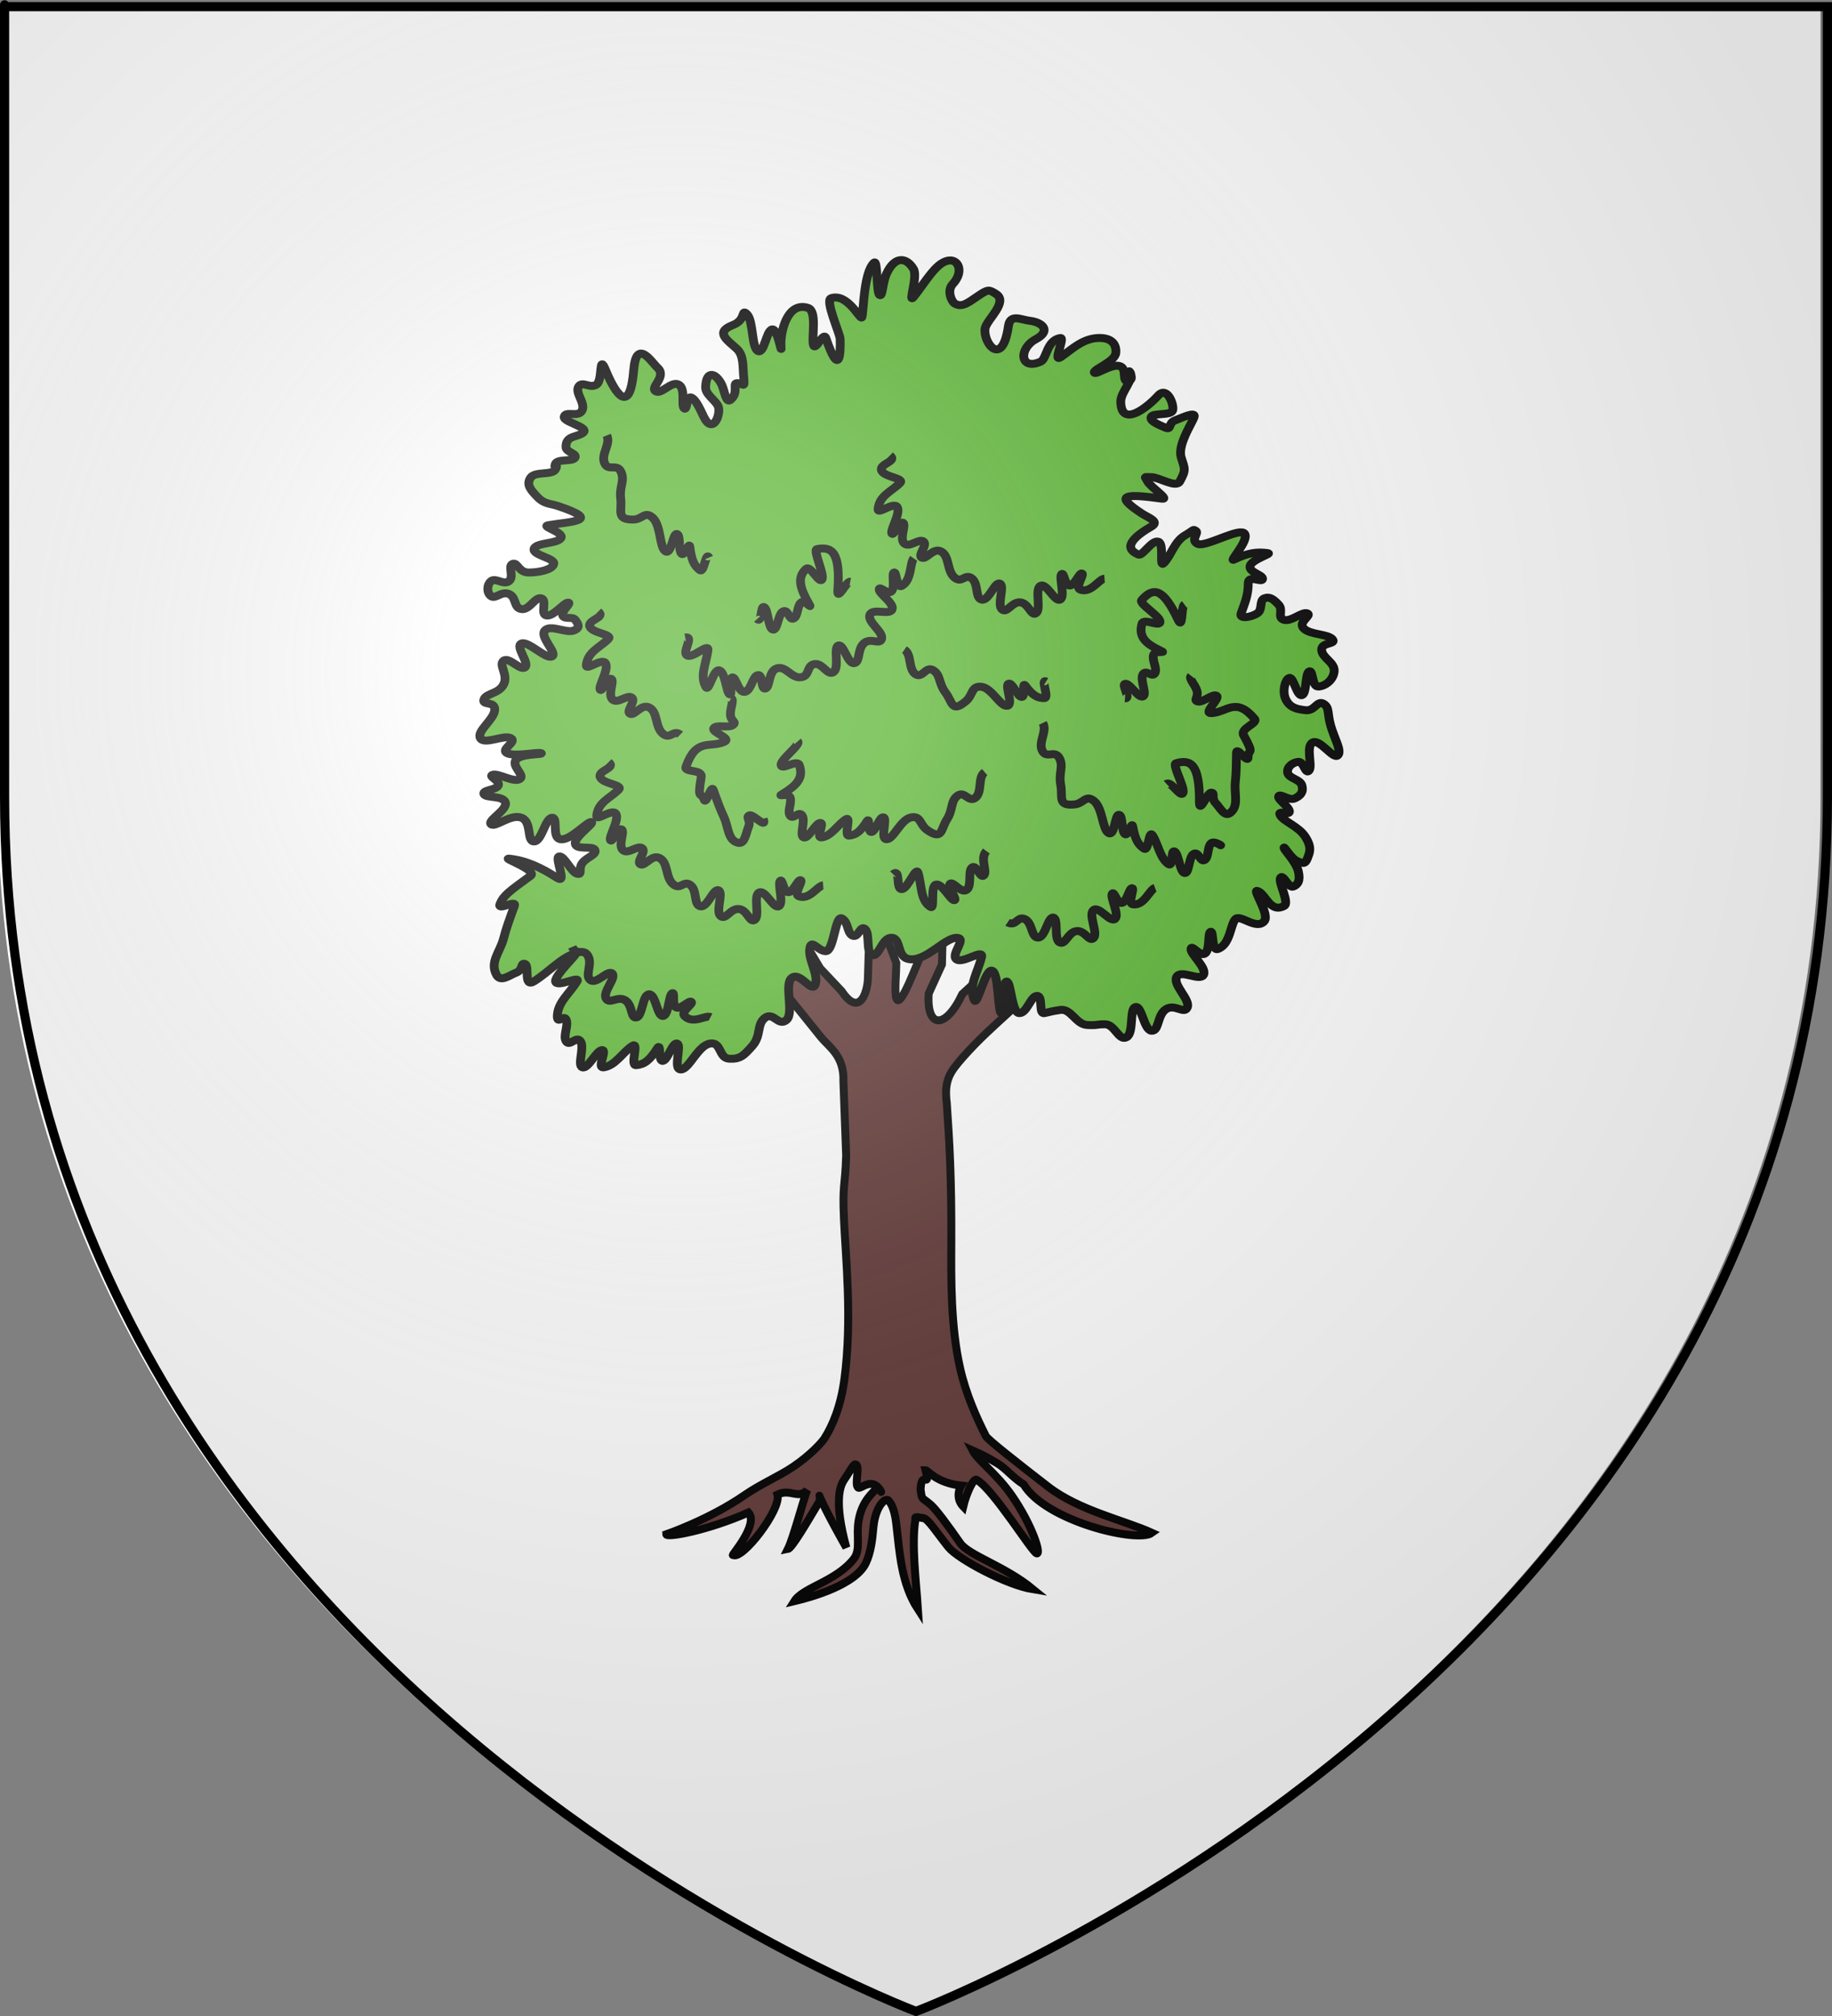 <?xml version="1.0" encoding="UTF-8" standalone="no"?>
<svg
   xmlns:dc="http://purl.org/dc/elements/1.1/"
   xmlns:cc="http://web.resource.org/cc/"
   xmlns:rdf="http://www.w3.org/1999/02/22-rdf-syntax-ns#"
   xmlns:svg="http://www.w3.org/2000/svg"
   xmlns="http://www.w3.org/2000/svg"
   xmlns:xlink="http://www.w3.org/1999/xlink"
   xmlns:sodipodi="http://sodipodi.sourceforge.net/DTD/sodipodi-0.dtd"
   xmlns:inkscape="http://www.inkscape.org/namespaces/inkscape"
   height="660"
   width="600"
   version="1.0"
   id="svg2"
   sodipodi:version="0.32"
   inkscape:version="0.45.1"
   sodipodi:docname="Blason ville fr Le Caylar (Hérault).svg"
   sodipodi:docbase="C:\Users\Jany\Documents\aaaOuiqui\Blasons\Blasons Hérault"
   inkscape:export-filename="/Users/olivier/Desktop/Blason Rouge/Blason_Vide_3D.png"
   inkscape:export-xdpi="144"
   inkscape:export-ydpi="144"
   inkscape:output_extension="org.inkscape.output.svg.inkscape">
  <rect width="100%" height="100%" fill="#808080" stroke="none"/>
  <sodipodi:namedview
     inkscape:window-height="814"
     inkscape:window-width="1152"
     inkscape:pageshadow="2"
     inkscape:pageopacity="0.0"
     guidetolerance="10.0"
     gridtolerance="10.0"
     objecttolerance="10.0"
     borderopacity="1.0"
     bordercolor="#666666"
     pagecolor="#ffffff"
     id="base"
     showgrid="false"
     height="660px"
     inkscape:zoom="1.26"
     inkscape:cx="220.81198"
     inkscape:cy="470.09017"
     inkscape:window-x="-8"
     inkscape:window-y="-8"
     inkscape:current-layer="layer3"
     showguides="true"
     inkscape:guide-bbox="true" />
  <desc
     id="desc4">Flag of Canton of Valais (Wallis)</desc>
  <defs
     id="defs6">
    <linearGradient
       id="linearGradient2893">
      <stop
         style="stop-color:white;stop-opacity:0.314;"
         offset="0"
         id="stop2895" />
      <stop
         id="stop2897"
         offset="0.19"
         style="stop-color:white;stop-opacity:0.251;" />
      <stop
         style="stop-color:#6b6b6b;stop-opacity:0.125;"
         offset="0.6"
         id="stop2901" />
      <stop
         style="stop-color:black;stop-opacity:0.125;"
         offset="1"
         id="stop2899" />
    </linearGradient>
    <radialGradient
       inkscape:collect="always"
       xlink:href="#linearGradient2893"
       id="radialGradient3163"
       gradientUnits="userSpaceOnUse"
       gradientTransform="matrix(1.353,0,0,1.349,-77.629,-85.747)"
       cx="221.445"
       cy="226.331"
       fx="221.445"
       fy="226.331"
       r="300" />
    <g
       id="s">
      <g
         id="c">
        <path
           transform="matrix(0.951,0.309,-0.309,0.951,0,-1)"
           d="M 0,0 L 0,1 L 0.5,1 L 0,0 z "
           id="t" />
        <use
           height="540"
           width="810"
           y="0"
           x="0"
           id="use2144"
           transform="scale(-1,1)"
           xlink:href="#t" />
      </g>
      <g
         id="a">
        <use
           height="540"
           width="810"
           y="0"
           x="0"
           id="use2147"
           transform="matrix(0.309,0.951,-0.951,0.309,0,0)"
           xlink:href="#c" />
        <use
           height="540"
           width="810"
           y="0"
           x="0"
           id="use2149"
           transform="matrix(-0.809,0.588,-0.588,-0.809,0,0)"
           xlink:href="#c" />
      </g>
      <use
         height="540"
         width="810"
         y="0"
         x="0"
         id="use2151"
         transform="scale(-1,1)"
         xlink:href="#a" />
    </g>
  </defs>
  <g
     inkscape:groupmode="layer"
     id="layer3"
     inkscape:label="Fond écu"
     style="display:inline">
    <path
       id="path2855"
       style="fill:#ffffff;fill-opacity:1;fill-rule:evenodd;stroke:none;stroke-width:1px;stroke-linecap:butt;stroke-linejoin:miter;stroke-opacity:1"
       d="M 297.755,658.5 C 297.755,658.5 596.255,546.18 596.255,260.728 C 596.255,-24.723 596.255,2.176 596.255,2.176 L -0.745,2.176 L -0.745,260.728 C -0.745,546.18 297.755,658.5 297.755,658.5 z "
       sodipodi:nodetypes="cccccc" />
    <g
       id="g10383"
       transform="translate(15.474,0)">
      <path
         sodipodi:nodetypes="ccccczzcscccccccccccccssscssscccsscsscccccccccccscszccccccccccccccccc"
         id="path1910"
         style="fill:#42110f;fill-opacity:0.833;fill-rule:evenodd;stroke:#000000;stroke-width:2.604;stroke-linecap:butt;stroke-linejoin:miter;stroke-miterlimit:4;stroke-dasharray:none;stroke-opacity:1"
         d="M 246.205,305.368 L 241.339,324.563 L 253.26,339.368 C 256.022,342.844 261.053,345.53 260.757,354.082 L 261.654,378.249 C 261.319,389.221 260.401,387.115 260.942,399.308 C 261.482,411.5 263.678,431.912 261.085,451.46 C 259.886,460.495 257.166,466.741 254.587,470.846 C 253.746,472.184 249.955,476.354 244.361,480.142 C 239.727,483.28 233.732,485.781 228.272,489.552 C 216.789,497.482 202.744,502.302 202.744,502.302 C 202.816,503.533 216.482,501.011 229.653,495.16 C 233.254,499.1 223.411,509.95 224.625,509.044 C 227.498,510.947 240.514,494.138 239.156,489.302 C 243.418,487.216 245.902,490.992 248.856,487.86 C 247.285,492.241 244.276,503.702 242.569,507.118 C 243.781,506.901 248.22,499.403 252.796,491.705 C 254.061,489.578 249.232,484.532 261.715,506.658 C 257.568,491.515 259.675,486.374 260.943,484.536 C 262.448,482.356 264.007,479.397 264.577,479.401 C 266.545,479.417 264.081,486.571 265.732,487.078 C 266.672,487.366 270.441,483.26 273.118,488.411 C 273.45,489.38 272.26,485.554 271.178,487.704 C 270.803,488.449 266.885,491.076 265.74,497.746 C 264.855,502.901 266.514,507.33 264.174,510.315 C 258.325,517.778 247.549,519.612 244.674,524.208 C 250.749,522.772 264.786,518.719 268.107,511.699 C 269.672,508.392 270.207,504.305 270.551,500.281 C 271.163,493.129 274.468,490.25 275.443,491.183 C 276.641,492.331 277.685,494.847 278.163,499.766 C 279.14,507.942 279.658,518.401 285.16,526.844 C 284.546,517.493 283.027,505.652 284.317,497.511 C 284.328,496.641 283.801,496.455 286.999,497.017 C 288.538,497.288 291.39,501.86 295.159,506.529 C 298.288,510.404 314.152,518.908 322.883,520.313 C 313.505,512.597 301.841,509.269 299,505.173 C 295.154,499.628 291.104,494.14 289.414,492.678 C 286.274,489.963 286.55,491.363 286.016,487.584 C 286.366,480.808 289.325,487.898 287.666,481.333 C 288.418,481.342 291.187,485.495 299.363,486.365 C 298.003,488.59 298.172,491.333 299.991,493.209 C 301.02,488.913 303.459,483.452 304.515,484.545 C 310.017,487.787 322.695,508.423 324.086,508.571 C 325.597,508.733 322.513,499.202 315.996,489.75 C 310.991,482.49 304.868,478.279 303.081,474.864 C 306.083,476.216 307.09,476.638 311.085,479.019 C 314.088,480.809 316.069,483.628 319.793,485.997 C 327.075,498.037 357.173,505.245 361.819,501.822 C 353.024,497.795 337.895,494.538 327.783,486.7 C 317.862,479.01 307.996,471.303 307.406,470.143 C 304.401,464.234 300.919,456.484 299.01,448.102 C 295.851,434.236 296.03,418.643 296.086,406.802 C 296.189,384.965 295.46,373.682 294.606,361.17 C 293.634,353.522 295.732,350.896 299.884,346.135 C 305.236,340.083 310.137,335.831 315.121,331.242 L 312.472,313.712 L 299.684,325.439 C 294.265,337.01 287.908,336.86 288.677,325.277 L 293.023,315.75 L 293.322,303.042 L 288.089,308.086 L 283.398,319.213 C 275.876,337.215 278.102,320.994 278.077,315.251 L 271.522,297.848 L 269.021,312.238 L 268.795,319.616 C 268.849,324.492 266.143,333.395 260.188,324.493 L 253.152,317.019 L 246.205,305.368 z " />
      <g
         transform="matrix(1.105,0,0,1,-44.433,0)"
         id="g10365">
        <path
           sodipodi:nodetypes="cssssssssssssssssssssssssssssssssssssssssssssssssssssssssssssssssssssssssssssssssssssssssssssssssssssssssssssssssssssssssssssssssssssssssssssssssssssssssssssssssssssssssssssssssssssssssssssssssssssssssssssssssssssssssssssssssssssssssssssssssss"
           d="M 270.975,311.389 C 268.588,311.389 266.598,306.987 266.201,310.685 C 265.803,314.383 268.806,318.835 267.877,322.18 C 266.949,325.526 263.5,318.13 260.981,320.067 C 258.461,322.004 261.691,331.639 259.304,333.928 C 256.917,336.217 255.458,331.11 252.938,333.223 C 250.418,335.336 251.877,339.034 249.224,342.379 C 246.572,345.725 245.511,346.781 242.328,346.605 C 239.144,346.429 240.073,340.795 236.492,341.675 C 232.911,342.555 230.391,350.127 228.004,350.127 C 225.616,350.127 228.269,342.379 226.943,341.675 C 225.616,340.971 224.157,346.957 222.699,347.31 C 221.24,347.662 222.164,341.231 221.107,343.084 C 218.757,347.204 217.124,348.497 214.741,348.718 C 212.898,348.889 215.653,340.974 213.68,342.379 C 210.79,344.438 208.655,348.799 205.192,349.423 C 202.942,349.828 206.253,343.788 204.661,343.788 C 203.07,343.788 200.417,350.127 198.825,349.423 C 197.234,348.718 199.489,343.084 198.295,340.971 C 197.101,338.858 195.112,342.732 194.051,340.971 C 192.99,339.21 194.714,336.041 194.051,333.928 C 193.388,331.815 191.285,335.766 191.398,332.519 C 191.555,328.02 195.048,325.293 197.234,321.25 C 198.337,319.21 191,323.539 190.868,321.25 C 190.735,318.961 198.227,311.574 196.703,312.094 C 192.568,313.505 189.058,318.056 184.502,321.25 C 181.277,323.51 183.175,316.32 181.849,315.615 C 180.523,314.911 181.319,317.552 179.197,318.433 C 177.074,319.313 174.61,321.698 173.361,319.137 C 171.289,314.889 174.47,311.603 175.483,307.164 C 176.184,304.09 177.355,300.556 178.666,296.599 C 179.455,294.217 173.438,298.501 174.422,295.894 C 175.52,292.984 177.295,291.711 183.441,286.738 C 185.636,284.962 175.088,280.881 177.074,281.104 C 182.134,281.672 186.593,284.022 191.398,287.443 C 194.4,289.579 190.47,280.752 191.929,280.399 C 193.388,280.047 195.51,285.506 197.234,286.034 C 198.958,286.562 197.499,284.449 198.825,282.512 C 200.152,280.576 203.07,279.871 202.539,278.287 C 202.009,276.702 196.969,278.463 196.703,276.174 C 196.438,273.885 202.539,269.483 201.478,269.13 C 200.417,268.778 195.377,275.117 192.459,274.765 C 189.542,274.413 191.796,267.546 189.807,267.722 C 187.817,267.898 186.756,275.469 184.502,275.469 C 182.247,275.469 183.971,269.13 180.788,267.722 C 177.605,266.313 172.963,271.067 171.769,269.835 C 170.576,268.602 176.544,265.257 176.013,262.792 C 175.483,260.326 170.178,261.383 169.647,259.974 C 169.117,258.566 173.228,258.742 173.891,257.157 C 174.555,255.572 170.708,254.164 172.3,253.635 C 173.891,253.107 178.533,256.277 180.258,255.044 C 181.982,253.811 177.605,250.818 179.197,248.705 C 180.788,246.592 187.287,247.12 186.624,246.592 C 185.961,246.064 178.799,247.825 176.544,246.592 C 174.289,245.36 179.594,242.895 177.605,241.662 C 175.616,240.429 169.78,243.951 168.586,241.662 C 167.393,239.373 172.565,235.675 172.83,232.506 C 173.096,229.336 168.984,231.097 169.647,228.984 C 170.31,226.871 174.024,227.224 175.483,224.054 C 176.942,220.885 173.891,217.715 175.483,216.307 C 177.074,214.898 180.523,219.828 181.849,218.42 C 183.175,217.011 178.799,211.552 180.788,210.672 C 182.777,209.792 188.083,215.954 189.807,214.898 C 191.531,213.841 186.093,208.559 187.685,206.446 C 189.276,204.333 193.918,207.327 196.173,206.446 C 198.428,205.566 197.499,204.157 196.703,202.925 C 195.908,201.692 193.52,202.925 192.99,201.516 C 192.459,200.107 195.775,197.29 194.581,197.29 C 193.388,197.29 190.205,201.868 188.215,201.516 C 186.226,201.164 188.48,196.41 186.624,195.881 C 184.767,195.353 183.175,199.755 180.788,199.403 C 178.401,199.051 179.329,195.529 177.074,194.473 C 174.82,193.416 173.096,196.234 171.769,195.177 C 170.443,194.121 170.443,191.479 171.769,190.247 C 173.096,189.014 175.483,191.655 177.074,190.247 C 178.666,188.838 176.677,185.317 178.135,184.612 C 179.594,183.908 179.86,187.43 182.91,187.43 C 185.961,187.43 189.939,186.549 190.337,184.612 C 190.735,182.675 183.971,181.795 184.502,179.682 C 185.032,177.569 191.398,178.097 192.459,176.161 C 193.52,174.224 186.373,172.37 188.746,171.935 C 195.312,170.731 205.071,170.594 191.398,165.596 C 189.291,164.825 187.552,165.067 185.563,162.778 C 183.573,160.489 182.114,158.729 183.441,156.44 C 184.767,154.151 189.939,155.735 190.868,153.622 C 191.796,151.509 190.245,153.925 190.775,151.988 C 191.306,150.051 195.815,151.283 196.611,149.875 C 197.407,148.466 193.958,148.114 193.958,146.353 C 193.958,144.592 194.463,143.516 196.611,142.832 C 204.352,140.367 193.162,138.606 193.428,136.493 C 193.7,134.321 197.672,136.845 198.733,134.38 C 199.794,131.915 196.611,128.745 197.672,126.632 C 198.733,124.519 200.987,127.337 202.977,125.928 C 204.966,124.519 203.614,115.573 205.629,120.998 C 207.878,127.049 212.797,137.607 214.03,121.154 C 214.833,110.455 219.373,118.659 221.014,120.294 C 224.016,123.282 218.892,126.632 220.484,128.041 C 222.075,129.45 225.258,124.519 227.38,125.928 C 229.503,127.337 228.044,132.619 228.972,133.676 C 229.9,134.732 229.635,129.45 231.094,130.154 C 232.553,130.858 233.882,134.424 234.808,136.493 C 237.553,142.628 240.017,135.364 239.052,132.971 C 238.235,130.947 235.219,129.152 235.338,126.632 C 235.619,120.678 238.594,122.445 240.113,125.928 C 241.019,128.007 241.336,132.235 242.765,130.858 C 245.404,128.316 242.948,125.117 244.98,125.45 C 246.75,125.739 246.97,127.387 246.572,122.632 C 246.364,120.156 246.674,116.355 244.634,114.241 C 242.008,111.52 237.861,108.795 243.389,106.433 C 247.558,104.652 245.776,100.799 247.633,102.911 C 249.489,105.024 248.959,113.652 250.816,114.885 C 252.673,116.117 253.336,108.194 255.06,107.842 C 256.784,107.49 257.961,116.944 257.712,113.476 C 257.373,108.734 259.582,98.618 265.67,100.799 C 268.415,101.781 266.767,110.164 267.262,112.772 C 267.778,115.497 270.257,108.353 270.975,110.659 C 275.103,123.918 275.345,115.75 275.219,110.998 C 275.171,109.184 270.64,98.303 272.567,97.616 C 277.29,95.931 280.97,104.345 281.585,103.955 C 281.918,103.744 282.005,99.214 282.589,94.672 C 283.053,91.061 283.832,87.442 285.299,85.981 C 286.348,84.937 285.962,95.666 286.891,96.546 C 287.819,97.426 287.668,92.666 289.013,89.503 C 291.533,83.576 294.981,84.301 296.97,88.094 C 298.3,90.629 295.252,99.647 296.97,97.25 C 298.727,94.801 300.241,92.272 301.745,90.167 C 303.567,87.617 305.355,85.529 307.581,85.277 C 310.36,84.962 311.882,89.106 308.592,92.998 C 306.764,95.162 308.257,98.756 309.172,99.363 C 311.294,100.772 313.018,99.201 316.069,96.911 C 319.119,94.622 319.299,94.769 321.374,96.207 C 325.185,98.848 318.641,104.665 318.191,107.476 C 317.46,112.039 323.261,120.815 325.087,106.772 C 325.632,102.586 328.763,104.7 331.454,105.024 C 334.98,105.449 338.011,108.223 333.174,111.078 C 328.036,114.109 328.471,121.415 334.637,118.406 C 336.477,117.509 336.396,111.424 340.472,110.659 C 341.94,110.383 338.246,118.647 340.472,116.998 C 342.296,115.646 344.074,113.915 346.103,112.602 C 347.728,111.55 349.514,110.766 351.613,110.659 C 355.729,110.449 357.184,112.772 356.918,115.589 C 356.653,118.406 350.287,120.872 350.552,121.928 C 350.817,122.985 355.459,119.111 357.979,119.815 C 360.499,120.519 358.51,125.274 360.632,124.745 C 362.754,124.217 360.368,120.807 361.036,121.702 C 362.738,123.983 358.321,128.184 358.384,131.563 C 358.538,139.901 365.898,133.846 369.524,129.45 C 372.15,126.266 374.299,132.619 373.768,134.38 C 373.238,136.141 367.933,135.084 367.402,136.493 C 366.872,137.901 369.79,139.134 371.646,140.014 C 373.503,140.895 372.348,138.514 374.47,137.633 C 376.592,136.753 380.665,134.556 380.135,136.493 C 379.845,137.549 378.39,140.17 377.312,143.002 C 376.413,145.365 375.776,147.875 376.3,149.746 C 377.38,153.609 377.784,153.782 375.89,157.622 C 374.76,159.914 369.79,156.214 367.402,156.214 C 365.015,156.214 365.545,155.862 366.341,157.622 C 367.137,159.383 372.987,163.619 370.585,163.257 C 360.553,161.745 355.544,161.587 364.75,168.187 C 366.612,169.522 370.036,170.736 367.402,172.413 C 363.536,174.874 358.185,179.116 363.689,181.569 C 364.834,182.08 367.668,176.639 369.524,177.343 C 371.381,178.048 369.699,186.001 371.116,184.386 C 373.362,181.826 374.265,177.278 377.482,175.23 C 380.212,173.493 379.737,173.117 380.665,173.822 C 381.594,174.526 378.941,176.815 381.196,178.048 C 382.414,178.714 385.994,177.028 389.236,175.7 C 391.993,174.571 394.506,173.7 395.115,174.752 C 396.441,177.041 390.307,184.076 391.932,183.204 C 396.147,180.94 398.86,180.599 402.012,181.091 C 403.251,181.284 397.105,183.204 396.707,185.317 C 396.309,187.43 400.553,188.134 400.42,189.543 C 400.288,190.951 396.153,187.972 396.176,190.951 C 396.207,194.857 395.073,197.618 394.054,200.812 C 393.409,202.833 397.105,202.044 398.829,200.812 C 400.553,199.579 399.359,196.586 400.951,195.881 C 402.542,195.177 403.736,196.234 405.195,197.994 C 406.654,199.755 404.664,202.22 406.786,202.925 C 408.909,203.629 412.224,200.107 413.683,200.812 C 415.142,201.516 410.765,203.629 412.622,205.742 C 414.479,207.855 419.784,207.503 421.11,209.263 C 422.437,211.024 417.795,210.144 417.927,212.785 C 418.06,215.426 421.906,216.835 421.641,219.828 C 421.376,222.822 418.723,224.758 416.866,224.758 C 415.009,224.758 415.407,219.124 414.214,219.828 C 413.02,220.532 413.55,227.047 412.092,227.576 C 410.633,228.104 409.572,221.589 408.378,221.941 C 407.184,222.293 406.123,226.343 407.317,228.984 C 408.511,231.625 410.367,232.154 413.153,232.506 C 415.938,232.858 416.601,229.16 418.458,230.393 C 420.315,231.626 419.519,233.21 420.58,237.436 C 421.641,241.662 424.028,245.888 422.702,247.297 C 421.376,248.705 417.397,241.838 415.275,243.071 C 413.153,244.303 415.275,250.642 414.214,252.227 C 413.153,253.811 412.622,249.233 411.031,249.41 C 409.439,249.586 407.582,250.994 407.847,252.931 C 408.113,254.868 411.561,255.044 412.092,257.157 C 412.622,259.27 411.694,260.503 409.97,261.383 C 408.245,262.263 405.593,259.622 405.195,260.679 C 404.797,261.735 408.245,264.024 408.378,265.609 C 408.511,267.194 404.532,264.905 405.725,267.017 C 406.919,269.13 411.163,270.539 413.153,274.061 C 415.142,277.582 414.346,279.167 413.683,281.104 C 413.02,283.041 412.224,282.689 410.5,281.808 C 408.776,280.928 406.654,276.702 406.786,277.582 C 406.919,278.463 410.367,282.16 411.031,285.33 C 411.694,288.499 410.765,289.732 409.439,290.26 C 408.113,290.788 406.389,285.858 405.725,287.443 C 405.062,289.027 408.519,295.568 406.786,296.599 C 402.594,299.094 401.261,292.371 398.829,291.669 C 397.413,291.26 402.554,299.254 400.951,301.529 C 398.76,304.639 393.923,299.37 392.463,300.825 C 390.866,302.416 390.955,309.193 387.157,310.685 C 385.227,311.443 385.964,304.698 385.035,305.051 C 384.107,305.403 384.903,310.685 383.444,312.094 C 381.985,313.502 379.332,308.924 379.2,310.685 C 379.067,312.446 383.974,316.848 382.913,319.137 C 381.852,321.426 376.149,317.2 374.956,319.841 C 373.762,322.482 378.935,327.061 378.139,329.702 C 377.343,332.343 374.425,328.469 371.773,330.406 C 369.12,332.343 369.783,337.625 367.529,337.449 C 365.274,337.273 364.611,329.173 362.754,329.702 C 360.897,330.23 362.356,338.154 360.101,339.562 C 357.847,340.971 356.653,335.336 353.735,335.336 C 350.817,335.336 351.746,335.738 348.43,335.562 C 345.114,335.386 343.655,330.104 340.472,330.632 C 337.289,331.16 337.422,331.323 335.698,331.675 C 333.974,332.027 335.432,326.041 333.576,326.041 C 331.719,326.041 330.525,331.851 328.271,331.675 C 326.016,331.499 325.883,321.336 324.557,321.336 C 323.231,321.336 324.026,332.555 322.965,331.675 C 321.904,330.795 322.302,318.871 320.313,317.815 C 318.323,316.758 315.83,329.544 315.008,327.449 C 313.156,322.735 316.01,318.377 317.13,313.363 C 317.806,310.336 311.559,315.652 309.703,314.067 C 307.846,312.482 313.018,307.024 309.703,307.024 C 306.387,307.024 301.214,314.067 296.44,314.067 C 291.665,314.067 293.522,307.376 290.604,307.024 C 287.686,306.672 286.758,313.363 284.769,312.659 C 282.779,311.954 284.105,305.791 282.646,304.207 C 281.188,302.622 280.657,307.2 278.933,306.32 C 277.209,305.439 277.739,301.918 275.75,300.685 C 273.76,299.453 273.363,311.389 270.975,311.389 z "
           style="fill:#5ab532;fill-opacity:1;fill-rule:evenodd;stroke:#000000;stroke-width:2.604;stroke-linecap:butt;stroke-linejoin:miter;stroke-miterlimit:4;stroke-dasharray:none;stroke-opacity:1"
           id="path4587" />
        <path
           id="path4292"
           d="M 318.564,278.619 C 316.56,281.026 318.895,285.195 317.833,286.544 C 316.771,287.893 315.598,282.825 314.317,284.016 C 313.035,285.208 314.327,289.984 312.706,291.31 C 311.086,292.635 308.751,288.466 307.835,289.317 C 306.92,290.168 310.097,294.64 309.044,294.713 C 307.992,294.787 305.382,289.062 303.624,289.609 C 301.866,290.157 303.344,297.82 302.013,296.903 C 299.02,294.837 299.402,289.998 298.35,285.818 C 297.715,283.295 295.339,290.972 293.48,291.07 C 291.622,291.167 293.205,284.081 290.916,286.208"
           style="fill:#5ab532;fill-opacity:1;fill-rule:evenodd;stroke:#000000;stroke-width:2.604;stroke-linecap:butt;stroke-linejoin:miter;stroke-miterlimit:4;stroke-dasharray:none;stroke-opacity:1" />
        <path
           style="fill:#5ab532;fill-opacity:1;fill-rule:evenodd;stroke:#000000;stroke-width:2.604;stroke-linecap:butt;stroke-linejoin:miter;stroke-miterlimit:4;stroke-dasharray:none;stroke-opacity:1"
           d="M 368.552,290.675 C 366.922,291.228 365.343,296.542 362.025,296.075 C 360.338,295.838 362.552,290.904 361.743,290.78 C 360.935,290.656 360.27,295.108 358.792,295.579 C 357.314,296.05 356.363,291.35 355.831,292.664 C 355.3,293.977 358.048,299.507 356.666,300.834 C 355.283,302.16 351.873,296.427 350.301,297.971 C 348.73,299.515 351.642,305.295 350.38,307.009 C 349.119,308.724 347.79,304.458 345.254,304.829 C 342.719,305.199 341.95,309.595 340.238,308.491 C 338.526,307.387 339.98,300.799 338.407,300.414 C 336.833,300.03 336.041,306.822 333.944,306.952 C 331.847,307.082 332.288,302.185 330.017,300.934 C 327.746,299.683 327.398,303.507 324.86,301.949"
           id="path4302" />
        <path
           id="path3295"
           d="M 236.807,332.962 C 235.222,332.216 231.68,335.461 229.121,332.619 C 227.82,331.174 231.729,328.714 231.109,328.014 C 230.49,327.313 228.069,330.518 226.644,329.816 C 225.219,329.114 226.402,324.507 225.409,325.205 C 224.417,325.903 224.379,332.528 222.674,332.607 C 220.969,332.686 220.543,325.402 218.59,325.522 C 216.637,325.641 216.63,332.596 214.863,333.086 C 213.096,333.577 213.782,329.051 211.521,327.484 C 209.26,325.916 206.777,328.997 205.819,326.815 C 204.86,324.632 208.832,320.236 207.687,318.753 C 206.542,317.269 203.034,322.324 201.238,320.881 C 199.442,319.437 201.863,315.697 200.502,312.978 C 199.141,310.26 197.248,313.178 195.794,310.007"
           style="fill:#5ab532;fill-opacity:1;fill-rule:evenodd;stroke:#000000;stroke-width:2.604;stroke-linecap:butt;stroke-linejoin:miter;stroke-miterlimit:4;stroke-dasharray:none;stroke-opacity:1" />
        <path
           id="path4298"
           d="M 270.185,289.843 C 268.505,289.958 266.165,294.752 262.982,293.424 C 261.364,292.749 264.269,288.493 263.495,288.16 C 262.721,287.826 261.406,292.016 259.887,292.09 C 258.368,292.163 258.136,287.306 257.419,288.454 C 256.703,289.603 258.574,295.745 257.021,296.682 C 255.468,297.62 252.978,291.104 251.208,292.205 C 249.438,293.306 251.432,299.737 249.94,301.086 C 248.448,302.436 247.78,297.906 245.24,297.603 C 242.699,297.301 241.291,301.408 239.777,299.877 C 238.263,298.346 240.67,292.269 239.184,291.479 C 237.699,290.689 235.912,297.139 233.836,296.716 C 231.761,296.293 232.923,291.608 230.883,289.786 C 228.843,287.964 227.933,291.621 225.677,289.428 C 223.421,287.234 224.273,282.63 221.86,281.012 C 219.448,279.393 217.357,283.784 216.027,282.954 C 214.697,282.123 217.838,278.849 216.54,277.69 C 215.242,276.53 212.349,279.847 210.835,278.316 C 209.321,276.785 211.412,272.393 210.484,271.565 C 209.557,270.737 207.556,276.281 207.126,275.003 C 206.696,273.725 209.782,268.434 208.765,266.453 C 207.749,264.472 202.893,269.057 203.06,267.079 C 203.436,262.628 206.975,261.363 209.534,258.556 C 211.079,256.863 204.829,256.678 204.092,254.411 C 203.356,252.143 208.906,251.557 206.588,249.487"
           style="fill:#5ab532;fill-opacity:1;fill-rule:evenodd;stroke:#000000;stroke-width:2.604;stroke-linecap:butt;stroke-linejoin:miter;stroke-miterlimit:4;stroke-dasharray:none;stroke-opacity:1" />
        <path
           id="path4300"
           d="M 353.578,189.446 C 351.898,189.561 349.559,194.355 346.376,193.027 C 344.758,192.352 347.662,188.096 346.888,187.763 C 346.115,187.429 344.799,191.619 343.28,191.693 C 341.761,191.766 341.529,186.91 340.812,188.058 C 340.096,189.206 341.967,195.348 340.414,196.285 C 338.861,197.223 336.372,190.707 334.601,191.808 C 332.831,192.909 334.825,199.34 333.333,200.69 C 331.841,202.039 331.174,197.509 328.633,197.207 C 326.092,196.904 324.684,201.011 323.171,199.48 C 321.657,197.949 324.063,191.872 322.578,191.082 C 321.092,190.292 319.305,196.742 317.23,196.319 C 315.154,195.896 316.316,191.211 314.276,189.389 C 312.236,187.567 311.326,191.224 309.07,189.031 C 306.815,186.837 307.666,182.233 305.254,180.615 C 302.841,178.996 300.751,183.387 299.42,182.557 C 298.09,181.726 301.231,178.452 299.933,177.293 C 298.635,176.133 295.742,179.45 294.228,177.919 C 292.714,176.388 294.805,171.997 293.878,171.168 C 292.95,170.34 290.949,175.884 290.519,174.606 C 290.089,173.328 293.175,168.037 292.158,166.056 C 291.142,164.075 286.286,168.66 286.453,166.682 C 286.829,162.231 290.368,160.966 292.927,158.16 C 294.472,156.466 288.222,156.281 287.486,154.014 C 286.749,151.747 292.299,151.161 289.981,149.09"
           style="fill:#5ab532;fill-opacity:1;fill-rule:evenodd;stroke:#000000;stroke-width:2.604;stroke-linecap:butt;stroke-linejoin:miter;stroke-miterlimit:4;stroke-dasharray:none;stroke-opacity:1" />
        <path
           style="fill:#5ab532;fill-opacity:1;fill-rule:evenodd;stroke:#000000;stroke-width:2.604;stroke-linecap:butt;stroke-linejoin:miter;stroke-miterlimit:4;stroke-dasharray:none;stroke-opacity:1"
           d="M 297.028,182.794 C 295.83,184.361 296.48,190.008 293.436,191.822 C 291.888,192.744 291.931,187.001 291.185,187.434 C 290.44,187.867 291.553,192.159 290.454,193.554 C 289.355,194.948 286.752,191.522 286.791,193.012 C 286.829,194.503 291.301,197.444 290.609,199.514 C 289.917,201.585 284.796,198.909 284.024,201.293 C 283.251,203.677 287.959,206.726 287.519,209.051 C 287.079,211.375 284.313,208.577 282.263,210.591 C 280.212,212.606 281.214,216.917 279.317,217.108 C 277.419,217.298 276.178,210.634 274.672,211.353 C 273.166,212.072 275.057,218.47 273.294,219.983 C 271.531,221.497 270.056,216.971 267.619,217.407 C 265.183,217.844 266.332,221.381 263.548,221.73 C 260.764,222.079 259.098,217.886 256.484,218.803 C 253.871,219.721 254.505,224.847 253.095,225.399 C 251.685,225.951 252.395,220.734 250.845,221.012 C 249.294,221.289 248.791,226.32 246.893,226.51 C 244.996,226.701 244.362,221.574 243.254,221.773 C 242.147,221.971 243.424,227.881 242.463,227.304 C 241.503,226.728 241.162,220.052 239.411,219.467 C 237.66,218.883 236.324,226.592 235.46,224.966 C 233.513,221.307 235.526,217.241 236.036,212.886 C 236.343,210.257 231.579,215.631 229.894,214.585 C 228.209,213.54 232.064,208.208 229.296,208.704"
           id="path3297" />
        <path
           sodipodi:nodetypes="csssssssssssc"
           id="path3293"
           d="M 227.813,240.497 C 225.773,238.675 224.862,242.332 222.607,240.139 C 220.351,237.945 221.203,233.341 218.79,231.723 C 216.378,230.104 214.287,234.495 212.957,233.665 C 211.627,232.834 214.768,229.56 213.47,228.401 C 212.171,227.241 209.278,230.558 207.764,229.027 C 206.251,227.496 208.341,223.104 207.414,222.276 C 206.487,221.448 204.485,226.992 204.056,225.714 C 203.626,224.436 206.711,219.145 205.695,217.164 C 204.678,215.183 199.823,219.768 199.99,217.79 C 200.365,213.339 203.904,212.074 206.464,209.268 C 208.009,207.574 201.759,207.389 201.022,205.122 C 200.285,202.854 205.835,202.269 203.517,200.198"
           style="fill:#5ab532;fill-opacity:1;fill-rule:evenodd;stroke:#000000;stroke-width:2.604;stroke-linecap:butt;stroke-linejoin:miter;stroke-miterlimit:4;stroke-dasharray:none;stroke-opacity:1" />
        <path
           id="path4296"
           d="M 252.41,268.036 C 253.6,271.797 249.362,266.281 248.272,266.959 C 247.182,267.638 248.864,268.508 248.051,270.748 C 247.237,272.989 246.924,276.375 245.018,275.921 C 241.857,275.169 242.165,270.678 240.69,267.295 C 239.669,264.953 238.705,261.962 237.625,258.613 C 236.976,256.598 235.498,263.979 234.856,261.675 C 234.139,259.103 232.804,262.332 234.036,254.449 C 234.477,251.633 228.867,253.045 229.528,250.994 C 232.563,241.579 236.359,244.898 240.711,242.941 C 243.429,241.719 237.075,239.848 237.752,238.454 C 238.428,237.059 242.18,238.468 243.417,237.363 C 244.654,236.259 242.835,236.234 242.701,234.036 C 242.567,231.837 243.92,229.048 242.88,228.569"
           style="fill:#5ab532;fill-opacity:1;fill-rule:evenodd;stroke:#000000;stroke-width:2.604;stroke-linecap:butt;stroke-linejoin:miter;stroke-miterlimit:4;stroke-dasharray:none;stroke-opacity:1" />
        <path
           id="path3289"
           d="M 318.063,252.79 C 315.94,254.422 317.392,259.17 315.381,261.098 C 313.369,263.027 312.14,258.724 310.017,260.505 C 307.893,262.285 308.748,264.957 306.887,268.22 C 304.965,271.592 305.611,275.21 301.076,271.781 C 298.744,270.017 299.176,266.885 296.159,267.626 C 293.142,268.368 291.018,274.748 289.007,274.748 C 286.995,274.748 289.23,268.22 288.113,267.626 C 286.995,267.033 285.766,272.077 284.537,272.374 C 283.307,272.671 284.086,267.253 283.196,268.813 C 281.215,272.285 279.839,273.375 277.831,273.561 C 276.279,273.705 278.6,267.035 276.937,268.22 C 274.503,269.955 272.704,273.629 269.785,274.155 C 267.89,274.496 270.679,269.407 269.338,269.407 C 267.997,269.407 265.762,274.748 264.421,274.155 C 263.08,273.561 264.98,268.813 263.974,267.033 C 262.968,265.253 261.292,268.517 260.398,267.033 C 259.504,265.549 260.957,262.879 260.398,261.098 C 259.839,259.318 256.32,261.143 258.163,259.911 C 262.139,257.255 264.559,254.803 263.08,250.416 C 262.429,248.485 257.827,252.345 257.716,250.416 C 257.604,248.487 263.675,243.789 262.633,242.701"
           style="fill:#5ab532;fill-opacity:1;fill-rule:evenodd;stroke:#000000;stroke-width:2.604;stroke-linecap:butt;stroke-linejoin:miter;stroke-miterlimit:4;stroke-dasharray:none;stroke-opacity:1" />
        <path
           id="path4288"
           d="M 371.95,256.635 C 373.302,255.514 376.118,261.296 376.826,259.605 C 377.533,257.914 373.492,250.282 374.78,249.871 C 379.09,248.493 381.786,250.108 381.701,262.575 C 381.673,266.654 384.022,259.418 385.224,259.498 C 386.426,259.577 385.118,261.229 386.51,262.893 C 387.902,264.557 389.158,267.533 390.792,266.155 C 393.503,263.869 391.937,259.868 392.337,255.995 C 392.613,253.315 392.652,250.062 392.695,246.42 C 392.722,244.228 396.195,250.316 396.132,247.86 C 396.062,245.119 398.219,247.437 394.829,240.761 C 393.618,238.376 399.213,236.861 398.016,235.296 C 392.521,228.109 389.954,233.09 385.368,233.467 C 382.504,233.703 387.851,228.776 386.826,227.826 C 385.802,226.875 382.732,230.066 381.272,229.666 C 379.812,229.266 381.488,228.328 380.985,226.226 C 380.482,224.124 378.434,222.223 379.26,221.257"
           style="fill:#5ab532;fill-opacity:1;fill-rule:evenodd;stroke:#000000;stroke-width:2.604;stroke-linecap:butt;stroke-linejoin:miter;stroke-miterlimit:4;stroke-dasharray:none;stroke-opacity:1" />
        <path
           id="path3305"
           d="M 335.28,236.681 C 336.697,239.34 333.885,242.851 335.108,245.718 C 336.33,248.585 338.799,245.355 340.17,248.149 C 341.54,250.943 339.924,252.897 340.59,256.893 C 341.278,261.023 339.554,263.953 344.753,263.347 C 347.427,263.036 348.018,259.949 350.527,262.294 C 353.036,264.639 352.962,271.613 354.79,272.727 C 356.619,273.841 356.638,266.67 357.84,266.75 C 359.042,266.829 358.575,272.095 359.599,273.045 C 360.623,273.995 361.618,268.64 361.936,270.551 C 362.646,274.803 363.554,276.555 365.32,277.836 C 366.686,278.827 366.672,271.48 367.811,273.477 C 369.479,276.402 369.959,280.737 372.447,282.831 C 374.062,284.191 373.126,278.021 374.345,278.764 C 375.564,279.506 375.917,285.598 377.322,285.801 C 378.728,286.004 378.492,280.637 379.966,279.576 C 381.439,278.515 381.937,282.41 383.216,281.556 C 384.495,280.703 384.013,277.471 385.08,276.162 C 386.148,274.854 389.23,277.783 387.485,276.321"
           style="fill:#5ab532;fill-opacity:1;fill-rule:evenodd;stroke:#000000;stroke-width:2.604;stroke-linecap:butt;stroke-linejoin:miter;stroke-miterlimit:4;stroke-dasharray:none;stroke-opacity:1" />
        <path
           id="path4284"
           d="M 359.633,228.637 C 361.544,228.748 358.418,224.017 359.753,223.855 C 361.089,223.693 363.68,228.742 364.975,227.989 C 366.27,227.236 364.053,222.738 364.933,220.843 C 365.812,218.949 367.705,221.997 368.494,220.412 C 369.283,218.826 367.653,216.342 368.087,214.501 C 368.522,212.661 372.151,214.053 370.232,213.05 C 366.09,210.884 363.512,208.735 364.685,204.187 C 365.201,202.185 370.048,205.474 370.027,203.54 C 370.006,201.605 363.638,197.659 364.601,196.45 C 367.822,192.406 370.766,192.024 375.369,202.892 C 376.875,206.447 376.197,198.62 377.269,197.894"
           style="fill:#5ab532;fill-opacity:1;fill-rule:evenodd;stroke:#000000;stroke-width:2.604;stroke-linecap:butt;stroke-linejoin:miter;stroke-miterlimit:4;stroke-dasharray:none;stroke-opacity:1"
           sodipodi:nodetypes="cssssssssssc" />
        <path
           id="path3307"
           d="M 294.25,212.713 C 296.477,214.082 295.355,218.986 297.491,220.664 C 299.626,222.342 300.555,217.908 302.792,219.425 C 305.028,220.942 304.36,223.705 306.437,226.73 C 308.582,229.856 308.186,233.537 312.468,229.575 C 314.67,227.537 314.024,224.47 317.08,224.844 C 320.135,225.218 322.687,231.315 324.69,231.073 C 326.693,230.83 324.02,224.598 325.093,223.873 C 326.165,223.147 327.735,228.022 328.979,228.169 C 330.224,228.316 329.077,223.014 330.071,224.461 C 332.281,227.679 333.726,228.598 335.738,228.541 C 337.294,228.497 334.526,222.135 336.262,223.114"
           style="fill:#5ab532;fill-opacity:1;fill-rule:evenodd;stroke:#000000;stroke-width:2.604;stroke-linecap:butt;stroke-linejoin:miter;stroke-miterlimit:4;stroke-dasharray:none;stroke-opacity:1" />
        <path
           id="path4280"
           d="M 250.605,202.657 C 252.137,204.177 251.56,197.93 252.733,198.795 C 253.905,199.659 253.905,205.769 255.295,206.115 C 256.684,206.461 256.76,201.085 258.29,200.177 C 259.821,199.269 260.092,203.203 261.417,202.483 C 262.741,201.762 262.447,198.491 263.587,197.295 C 264.727,196.099 267.136,199.962 265.975,197.698 C 263.47,192.812 262.251,189.108 265.149,186.227 C 266.425,184.959 269.036,191.299 269.839,189.685 C 270.642,188.071 267.053,180.05 268.362,179.771 C 272.739,178.836 275.334,180.721 274.528,193.143 C 274.265,197.207 277.025,190.232 278.219,190.434"
           style="fill:#5ab532;fill-opacity:1;fill-rule:evenodd;stroke:#000000;stroke-width:2.604;stroke-linecap:butt;stroke-linejoin:miter;stroke-miterlimit:4;stroke-dasharray:none;stroke-opacity:1" />
        <path
           id="path3303"
           d="M 206.053,142.54 C 207.312,145.335 204.306,148.549 205.359,151.532 C 206.412,154.515 209.06,151.546 210.265,154.471 C 211.47,157.397 209.745,159.181 210.179,163.233 C 210.626,167.42 208.738,170.166 213.956,170.092 C 216.641,170.054 217.408,167.037 219.774,169.63 C 222.141,172.224 221.664,179.17 223.422,180.467 C 225.181,181.764 225.614,174.616 226.809,174.818 C 228.003,175.019 227.232,180.221 228.198,181.273 C 229.164,182.325 230.466,177.087 230.673,179.025 C 231.134,183.337 231.939,185.176 233.626,186.634 C 234.931,187.76 235.341,180.433 236.361,182.541"
           style="fill:#5ab532;fill-opacity:1;fill-rule:evenodd;stroke:#000000;stroke-width:2.604;stroke-linecap:butt;stroke-linejoin:miter;stroke-miterlimit:4;stroke-dasharray:none;stroke-opacity:1" />
      </g>
    </g>
  </g>
  <g
     inkscape:groupmode="layer"
     id="layer4"
     inkscape:label="Meubles" />
  <g
     inkscape:groupmode="layer"
     id="layer2"
     inkscape:label="Reflet final"
     sodipodi:insensitive="true">
    <path
       sodipodi:nodetypes="cccccc"
       d="M 300,658.5 C 300,658.5 598.5,546.18 598.5,260.728 C 598.5,-24.723 598.5,2.176 598.5,2.176 L 1.5,2.176 L 1.5,260.728 C 1.5,546.18 300,658.5 300,658.5 z "
       style="opacity:1;fill:url(#radialGradient3163);fill-opacity:1;fill-rule:evenodd;stroke:none;stroke-width:1px;stroke-linecap:butt;stroke-linejoin:miter;stroke-opacity:1"
       id="path2875"
       inkscape:export-xdpi="144"
       inkscape:export-ydpi="144" />
  </g>
  <g
     inkscape:groupmode="layer"
     id="layer1"
     inkscape:label="Contour final"
     sodipodi:insensitive="true">
    <path
       sodipodi:nodetypes="cccccc"
       d="M 300,658.5 C 300,658.5 1.5,546.18 1.5,260.728 C 1.5,-24.723 1.5,2.176 1.5,2.176 L 598.5,2.176 L 598.5,260.728 C 598.5,546.18 300,658.5 300,658.5 z "
       style="opacity:1;fill:none;fill-opacity:1;fill-rule:evenodd;stroke:#000000;stroke-width:3;stroke-linecap:butt;stroke-linejoin:miter;stroke-miterlimit:4;stroke-dasharray:none;stroke-opacity:1"
       id="path1411"
       inkscape:export-xdpi="144"
       inkscape:export-ydpi="144" />
  </g>
</svg>
